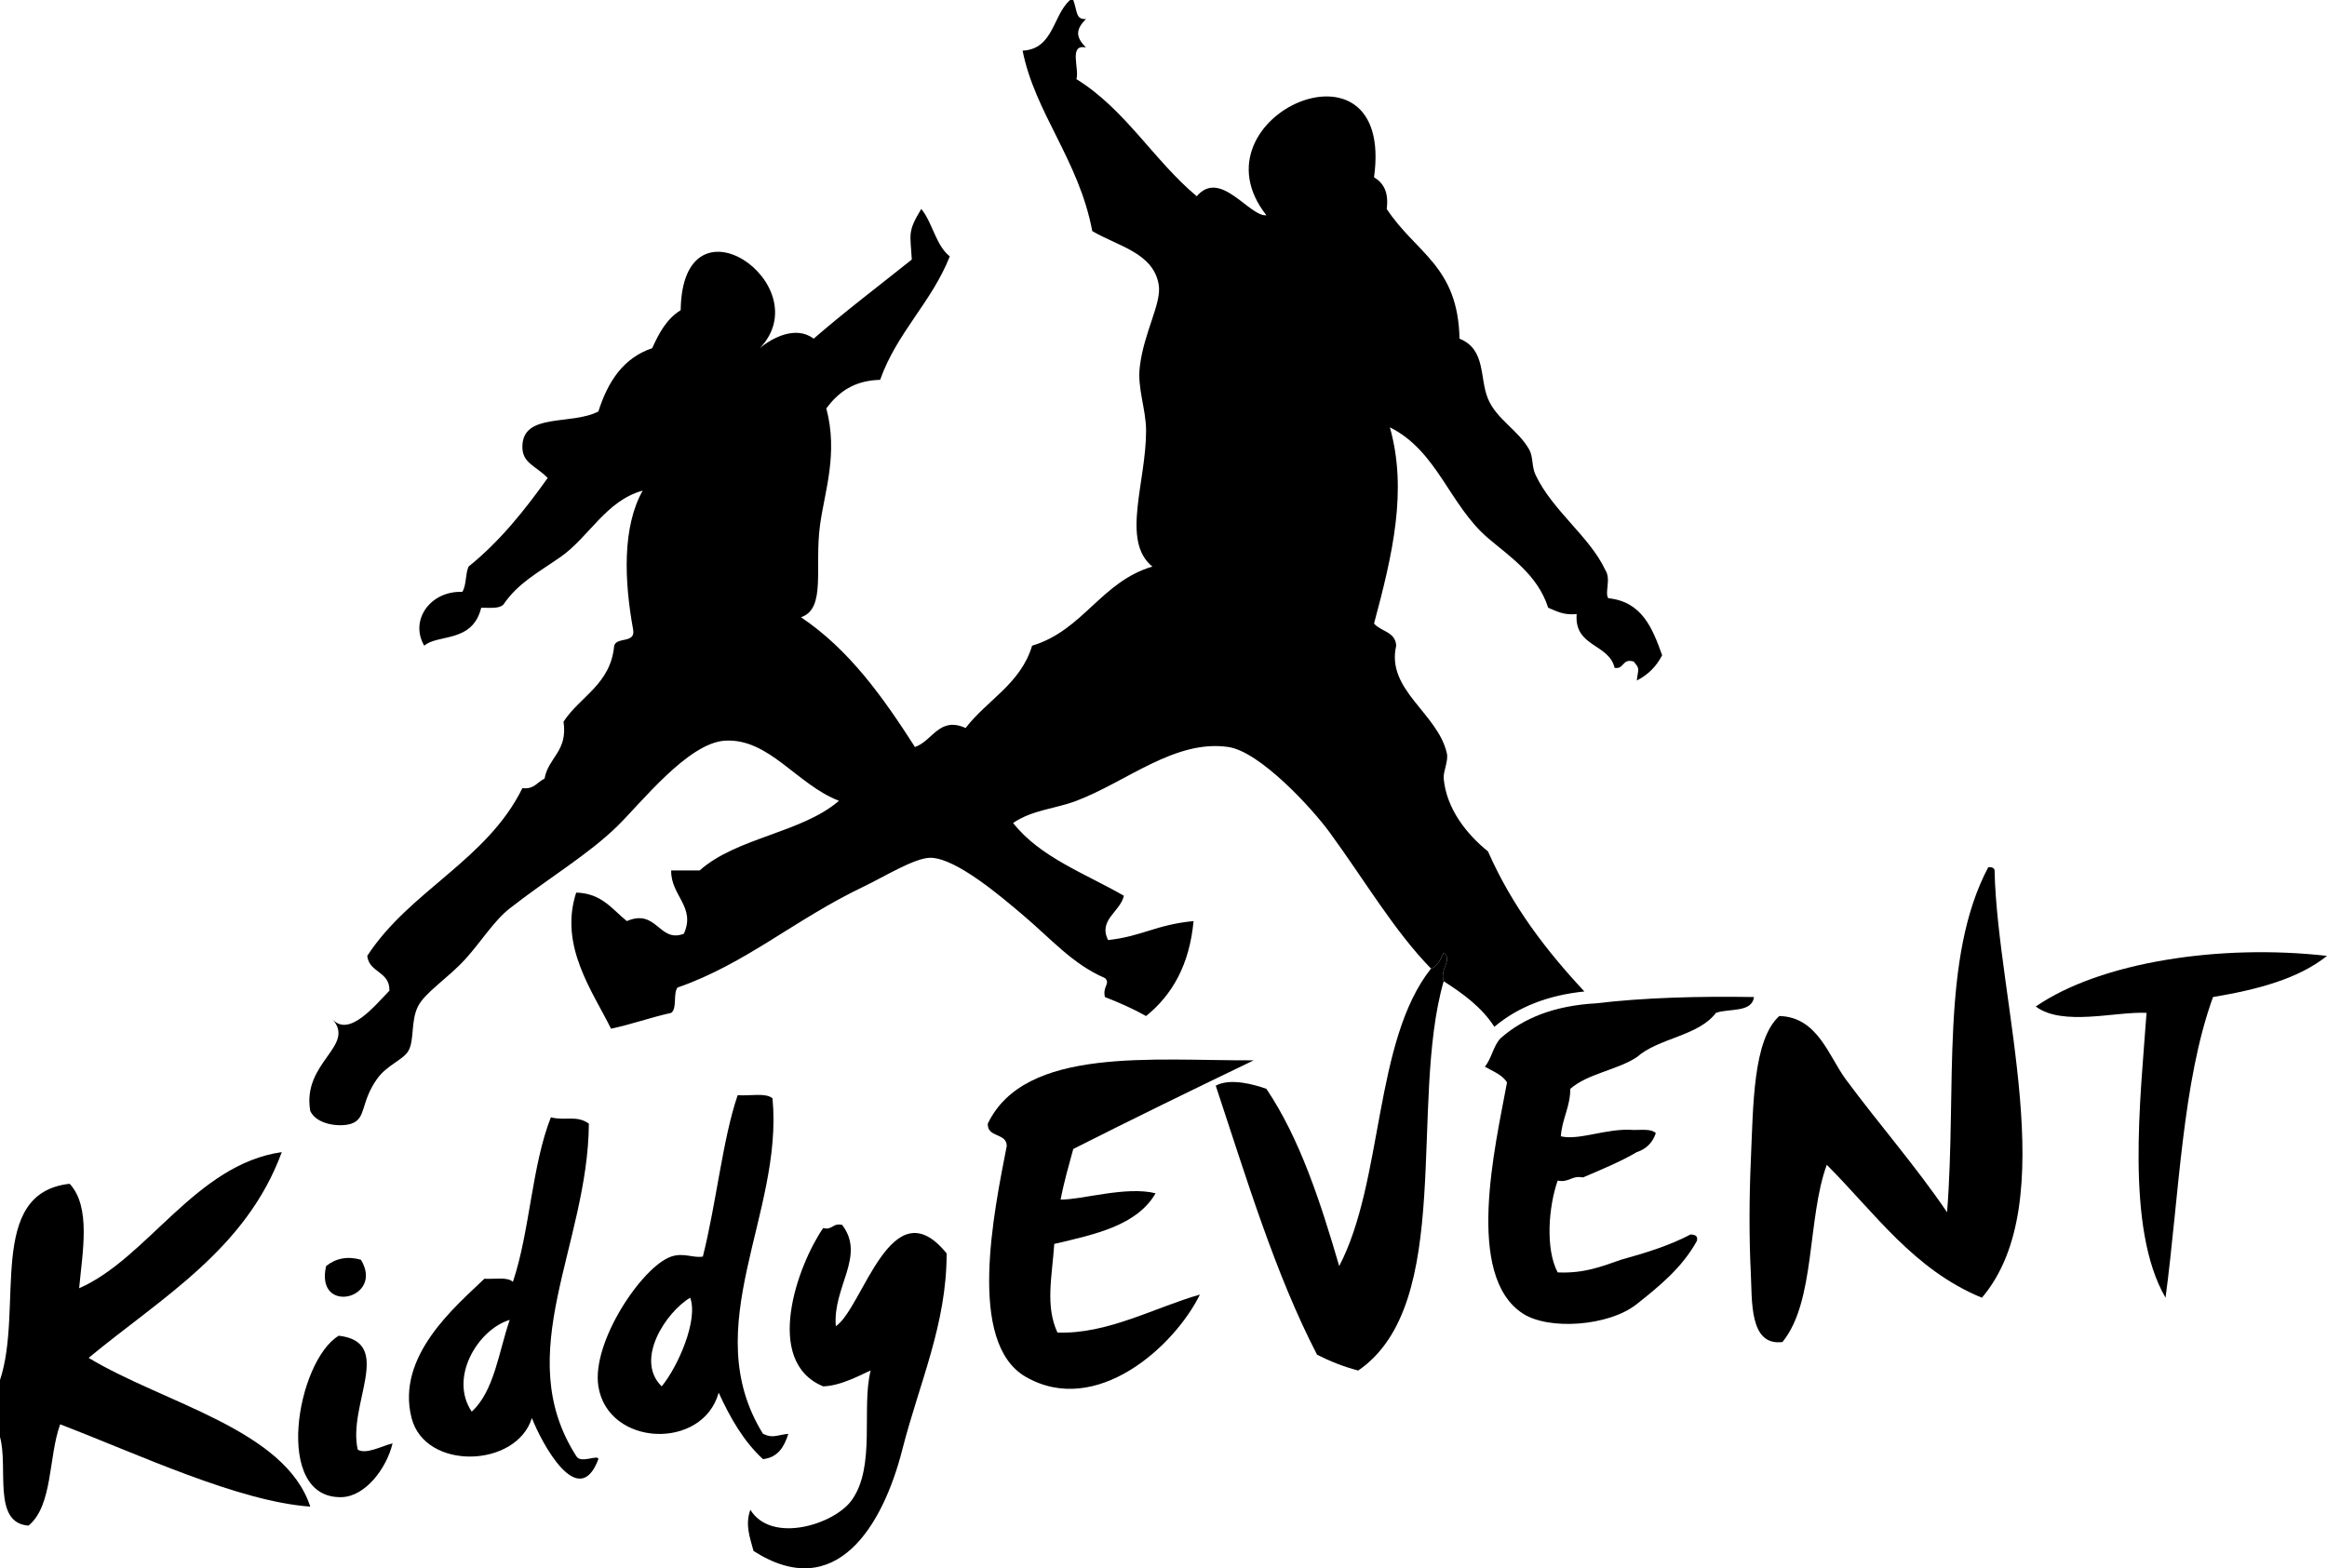 <?xml version="1.0" encoding="UTF-8"?><svg id="a" xmlns="http://www.w3.org/2000/svg" viewBox="0 0 2589.263 1745.494"><path d="M2205.276,1444.353c-75.756-31.104-119.23-94.491-172.618-147.959-21.955,60.242-12.379,152.016-49.318,197.277-37.159,4.576-33.605-45.867-35.23-77.505-1.992-38.865-1.71-84.413,0-123.296,2.757-62.685,2.319-135.362,31.706-162.049,42.699.974,55.092,44.915,73.981,70.455,36.427,49.26,78.774,97.76,112.727,147.959,10.873-138.442-7.793-282.875,45.799-383.985,3.519-.561,6.984.762,7.043,3.522,3.21,146.163,76.552,368.778-14.09,475.58Z" style="fill-rule:evenodd;"/><path d="M2589.263,1063.887c-31.947,25.595-77.508,37.572-126.823,45.799-34.365,94.801-37.669,220.667-52.842,334.667-45.066-77.47-27.811-222.718-21.136-317.055-33.983-1.782-93.174,15.407-123.297-7.046,72.023-49.607,205.388-69.884,324.098-56.365Z" style="fill-rule:evenodd;"/><path d="M1606.4,1092.069c-39.052,135.624,12.744,359.419-95.117,433.308-16.746-4.391-31.774-10.501-45.795-17.616-46.852-90.538-78.458-196.321-112.73-299.438,16.119-8.777,42.585-1.379,56.365,3.523,37.27,55.498,60.029,125.502,81.024,197.277,49.497-94.935,38.239-250.629,102.16-331.144,8.003-2.566,10.535-10.601,14.093-17.612,10.501,7.353-4.679,18.527,0,31.702Z" style="fill-rule:evenodd;"/><path d="M1395.03,1180.14c-67.405,32.408-134.501,65.125-200.8,98.641-5.004,18.48-10.337,36.633-14.091,56.365,23.823.206,72.863-15.259,105.684-7.046-20.611,35.752-67.036,45.691-112.731,56.365-2.608,37.544-10.093,69.009,3.523,98.637,55.395,2.092,108.044-27.832,158.527-42.273-28.57,58.096-115.588,136.581-193.755,91.591-66.008-37.992-35.348-184.055-21.138-257.162-.468-14.799-21.82-8.709-21.136-24.663,41.377-86.186,183.695-69.918,295.915-70.455Z" style="fill-rule:evenodd;"/><path d="M859.565,1222.416c12.392,128.764-84.589,254.145-10.57,373.416,11.205,5.388,15.499,1.234,28.183,0-4.5,14.285-11.364,26.211-28.183,28.182-21.449-19.649-36.402-45.795-49.318-73.978-17.809,64.309-123.144,60.288-133.866-7.046-7.829-49.164,48.803-133.488,81.024-144.437,13.952-4.741,24.216,1.861,35.228,0,15.077-59.737,22.132-131.21,38.75-179.661,12.947,1.145,31.188-3.008,38.753,3.523ZM736.266,1542.99c17.714-21.312,41.031-73.679,31.705-98.638-26.557,15.662-62.205,68.913-31.705,98.638Z" style="fill-rule:evenodd;"/><path d="M655.241,1250.595c-1.022,135.562-87.436,255.508-14.09,369.896,4.75,9.17,24.594-2.229,24.659,3.523-22.136,59.012-63.181-18.102-73.98-45.795-17.033,55.419-118.742,58.977-133.868,0-17.705-69.055,49.343-124.511,81.026-155.006,11.023.723,25.862-2.374,31.704,3.523,18.936-56.217,20.998-129.308,42.275-183.185,15.954,4.215,28.599-2.767,42.273,7.043ZM524.898,1571.172c25.102-23.042,29.943-66.346,42.273-102.16-35.183,10.546-67.919,64.038-42.273,102.16Z" style="fill-rule:evenodd;"/><path d="M930.019,1476.055c30.206-20.23,61.876-156.867,123.3-81.024.103,78.837-30.318,143.909-49.32,218.414-21.681,85.013-73.9,171.586-165.571,112.73-4.134-15.727-9.486-28.847-3.522-45.796,23.668,38.23,93.352,16.322,112.728-10.569,27.187-37.73,10.619-102.481,21.138-144.433-6.93,2.559-32.049,17.2-52.842,17.613-67.052-27.767-28.561-134.604,0-176.143,10.773,2.557,10.359-6.076,21.136-3.523,26.541,34.641-10.756,69.023-7.047,112.731Z" style="fill-rule:evenodd;"/><path d="M401.6,1402.077c26.612,43.687-51.329,62.152-38.75,7.046,10.616-8.588,23.751-11.36,38.75-7.046Z" style="fill-rule:evenodd;"/><path d="M376.938,1486.625c62.47,7.249,9.55,76.751,21.139,126.819,9.188,5.742,27.059-4.188,38.75-7.043-6.939,28.739-30.708,59.038-56.365,59.885-77.384,2.557-50.209-151.672-3.523-179.661Z" style="fill-rule:evenodd;"/><path d="M0,1599.354v-63.411c26.565-79.865-15.58-208.106,77.501-218.414,23.978,25.805,14.277,75.874,10.569,116.254,76.111-33.203,129.75-137.848,225.459-151.482-39.687,108.274-133.942,161.977-214.891,228.983,83.084,50.392,218.575,79.435,246.597,165.571-80.737-5.852-191.372-58.353-278.303-91.594-13.108,36.213-8.049,90.593-35.228,112.731-40.559-2.891-22.178-64.719-31.705-98.638Z" style="fill-rule:evenodd;"/><path d="M1662.804,1142.81c26.034-22.01,59.669-35.2,100.156-39.301-42.312-45.392-80.481-94.931-107.242-155.875-23.286-18.777-46.139-46.987-49.318-81.024-.736-7.879,5.471-19.52,3.523-28.183-10.033-44.613-67.881-70.528-56.365-119.774-.767-15.676-17.155-15.726-24.662-24.659,20.533-76.572,37.469-147.996,17.616-218.414,52.944,26.397,66.099,86.443,109.206,123.296,23.679,20.245,55.319,40.786,66.936,77.503,9.135,3.781,17.271,8.559,31.702,7.044-2.87,36.922,35.632,32.477,42.275,59.889,11.096,1.701,7.976-10.812,21.136-7.047,7.381,8.605,5.037,7.508,3.523,21.138,12.455-6.332,21.849-15.726,28.183-28.182-10.815-30.289-22.564-59.635-59.889-63.41-4.441-6.18,3.568-21.246-3.522-31.706-17.039-36.645-58.805-65.98-77.502-105.684-4.369-9.281-2.388-19.939-7.046-28.183-12.225-21.645-36.31-33.6-45.796-56.365-9.671-23.21-2.078-55.056-31.705-66.935-1.61-81.073-48.527-95.049-81.024-144.434,2.546-18.984-3.847-29.031-14.093-35.227,23.438-169.085-206.53-67.604-119.773,42.272-18.807,2.028-51.17-52.081-77.503-21.136-47.953-40.117-79.433-96.709-133.866-130.343,3.489-11.777-8.956-39.487,10.568-35.229-11.565-11.882-11.565-19.823,0-31.706-11.451.833-9.369-8.309-14.092-21.136h-3.522c-19.412,16.99-18.233,54.573-52.844,56.365,13.885,69.742,62.649,121.786,77.503,200.799,28.479,16.878,68.124,24.1,73.978,59.888,3.375,20.628-16.586,52.57-21.137,91.592-2.756,23.624,6.971,46.673,7.047,70.457.183,57.7-28.178,123.135,7.045,151.481-57.124,16.856-76.985,70.975-133.868,88.071-12.708,42.481-50.041,60.339-73.978,91.592-29.434-13.2-36.53,14.343-56.365,21.138-35.332-55.087-72.775-108.063-126.821-144.436,28.229-9.314,14.82-55.096,21.138-102.16,5.099-38.001,20.476-79.375,7.045-130.345,13.117-17.415,30.114-30.949,59.888-31.706,18.754-52.876,57.183-86.079,77.501-137.389-15.692-12.49-19.049-37.315-31.704-52.842-15.629,25.822-12.152,27.36-10.569,56.365-36.554,29.205-73.983,57.535-109.207,88.069-19.596-15.008-46.239-.989-59.888,10.57,67.111-70.104-86.155-177.926-88.069-42.274-15.348,9.312-24.044,25.277-31.706,42.274-32.473,10.974-49.358,37.538-59.887,70.456-30.14,15.633-83.925,1.031-84.548,38.751-.312,18.869,14.679,21.429,28.183,35.227-25.898,36.34-53.574,70.9-88.07,98.639-3.682,8.06-2.236,21.25-7.047,28.183-35.063-1.44-58.932,31.219-42.272,59.889,14.918-13.238,53.734-2.656,63.409-42.274,9.357-.036,20.119,1.33,24.661-3.523,16.412-23.931,37.548-34.861,63.408-52.842,31.984-22.237,50.552-62.698,91.594-73.98-22.739,40.51-20.644,99.862-10.567,155.004,2.482,15.4-18.327,7.507-21.138,17.615-3.926,43.044-37.8,56.141-56.365,84.547,4.903,33.084-16.863,39.499-21.136,63.41-8.122,3.622-11.359,12.127-24.66,10.568-39.447,80.329-125.439,114.113-172.618,186.708,2.139,18.999,25.27,17.004,24.659,38.752-15.128,15.291-44.718,52.725-63.409,31.706,26.505,29.944-34.099,47.832-24.659,102.16,7.299,15.648,33.661,18.235,45.797,14.09,16.738-5.715,10.023-23.41,28.183-49.318,11.367-16.22,29.317-21.395,35.227-31.702,6.825-11.912,2.476-33.007,10.568-49.322,7.755-15.635,33.36-31.444,52.842-52.842,17.076-18.752,31.824-42.702,49.32-56.365,44.503-34.754,87.092-59.685,119.775-91.593,26.087-25.466,78.647-92.71,119.776-95.115,49.077-2.87,79.92,48.866,126.819,66.933-41.652,35.849-114.087,40.917-155.002,77.503h-31.706c-.623,28.004,27.749,40.556,14.09,70.455-27.727,10.677-29.838-28.51-63.408-14.09-16.34-13.02-27.753-30.963-56.365-31.706-19.367,59.145,18.31,110.022,38.749,151.48,23.252-4.931,43.861-12.504,66.935-17.613,6.905-4.837,1.899-21.583,7.045-28.183,76.236-26.496,129.994-75.608,207.846-112.73,22.263-10.614,56.489-32.005,73.978-31.706,28.63.492,79.464,44.213,102.162,63.412,32.338,27.35,55.374,54.762,91.593,70.454,6.578,6.266-2.861,8.956,0,21.14,16.058,6.255,31.549,13.071,45.799,21.136,29.253-23.589,48.35-57.332,52.842-105.684-42.266,4.095-56.945,16.904-95.117,21.136-11.169-22.539,13.461-31.269,17.614-49.318-43.228-24.879-93.353-42.862-123.298-81.024,21.784-14.757,46.542-15.586,70.456-24.661,56.002-21.249,109.759-68.574,169.094-59.886,34.72,5.082,92.227,67.046,112.73,95.114,38.973,53.351,71.921,109.724,112.731,151.482,8.003-2.566,10.535-10.601,14.093-17.612,10.501,7.353-4.679,18.527,0,31.702,21.764,13.952,42.407,29.024,56.403,50.741Z" style="fill-rule:evenodd;"/><path d="M1775.496,1116.728c54.562-6.496,114.113-8.007,176.138-7.043-2.239,17.723-27.528,12.393-42.275,17.612-19.735,26.059-63.817,27.773-88.067,49.319-21.972,14.43-54.583,18.222-73.981,35.228-.23,20.902-9.166,33.103-10.566,52.842,20.338,5.01,51.549-9.465,81.024-7.047,9.359.038,20.121-1.328,24.659,3.523-3.519,10.573-10.565,17.62-21.136,21.137-18.493,10.865-39.368,19.35-59.889,28.182-13.063-2.494-15.118,6.021-28.182,3.523-10.229,29.267-13.774,76.098,0,102.16,29.565,1.384,49.542-6.822,70.454-14.089,27.608-7.621,54.486-15.968,77.505-28.183,4.294.399,8.34,1.053,7.046,7.047-16.212,29.582-41.377,50.216-66.935,70.454-30.835,24.663-97.784,29.452-126.823,10.569-64.946-42.233-30.783-186.04-17.612-257.166-5.254-8.835-15.817-12.365-24.659-17.612,7.559-8.88,9.424-23.455,17.612-31.706,25.585-22.564,60.122-36.168,105.688-38.752Z" style="fill-rule:evenodd;"/></svg>